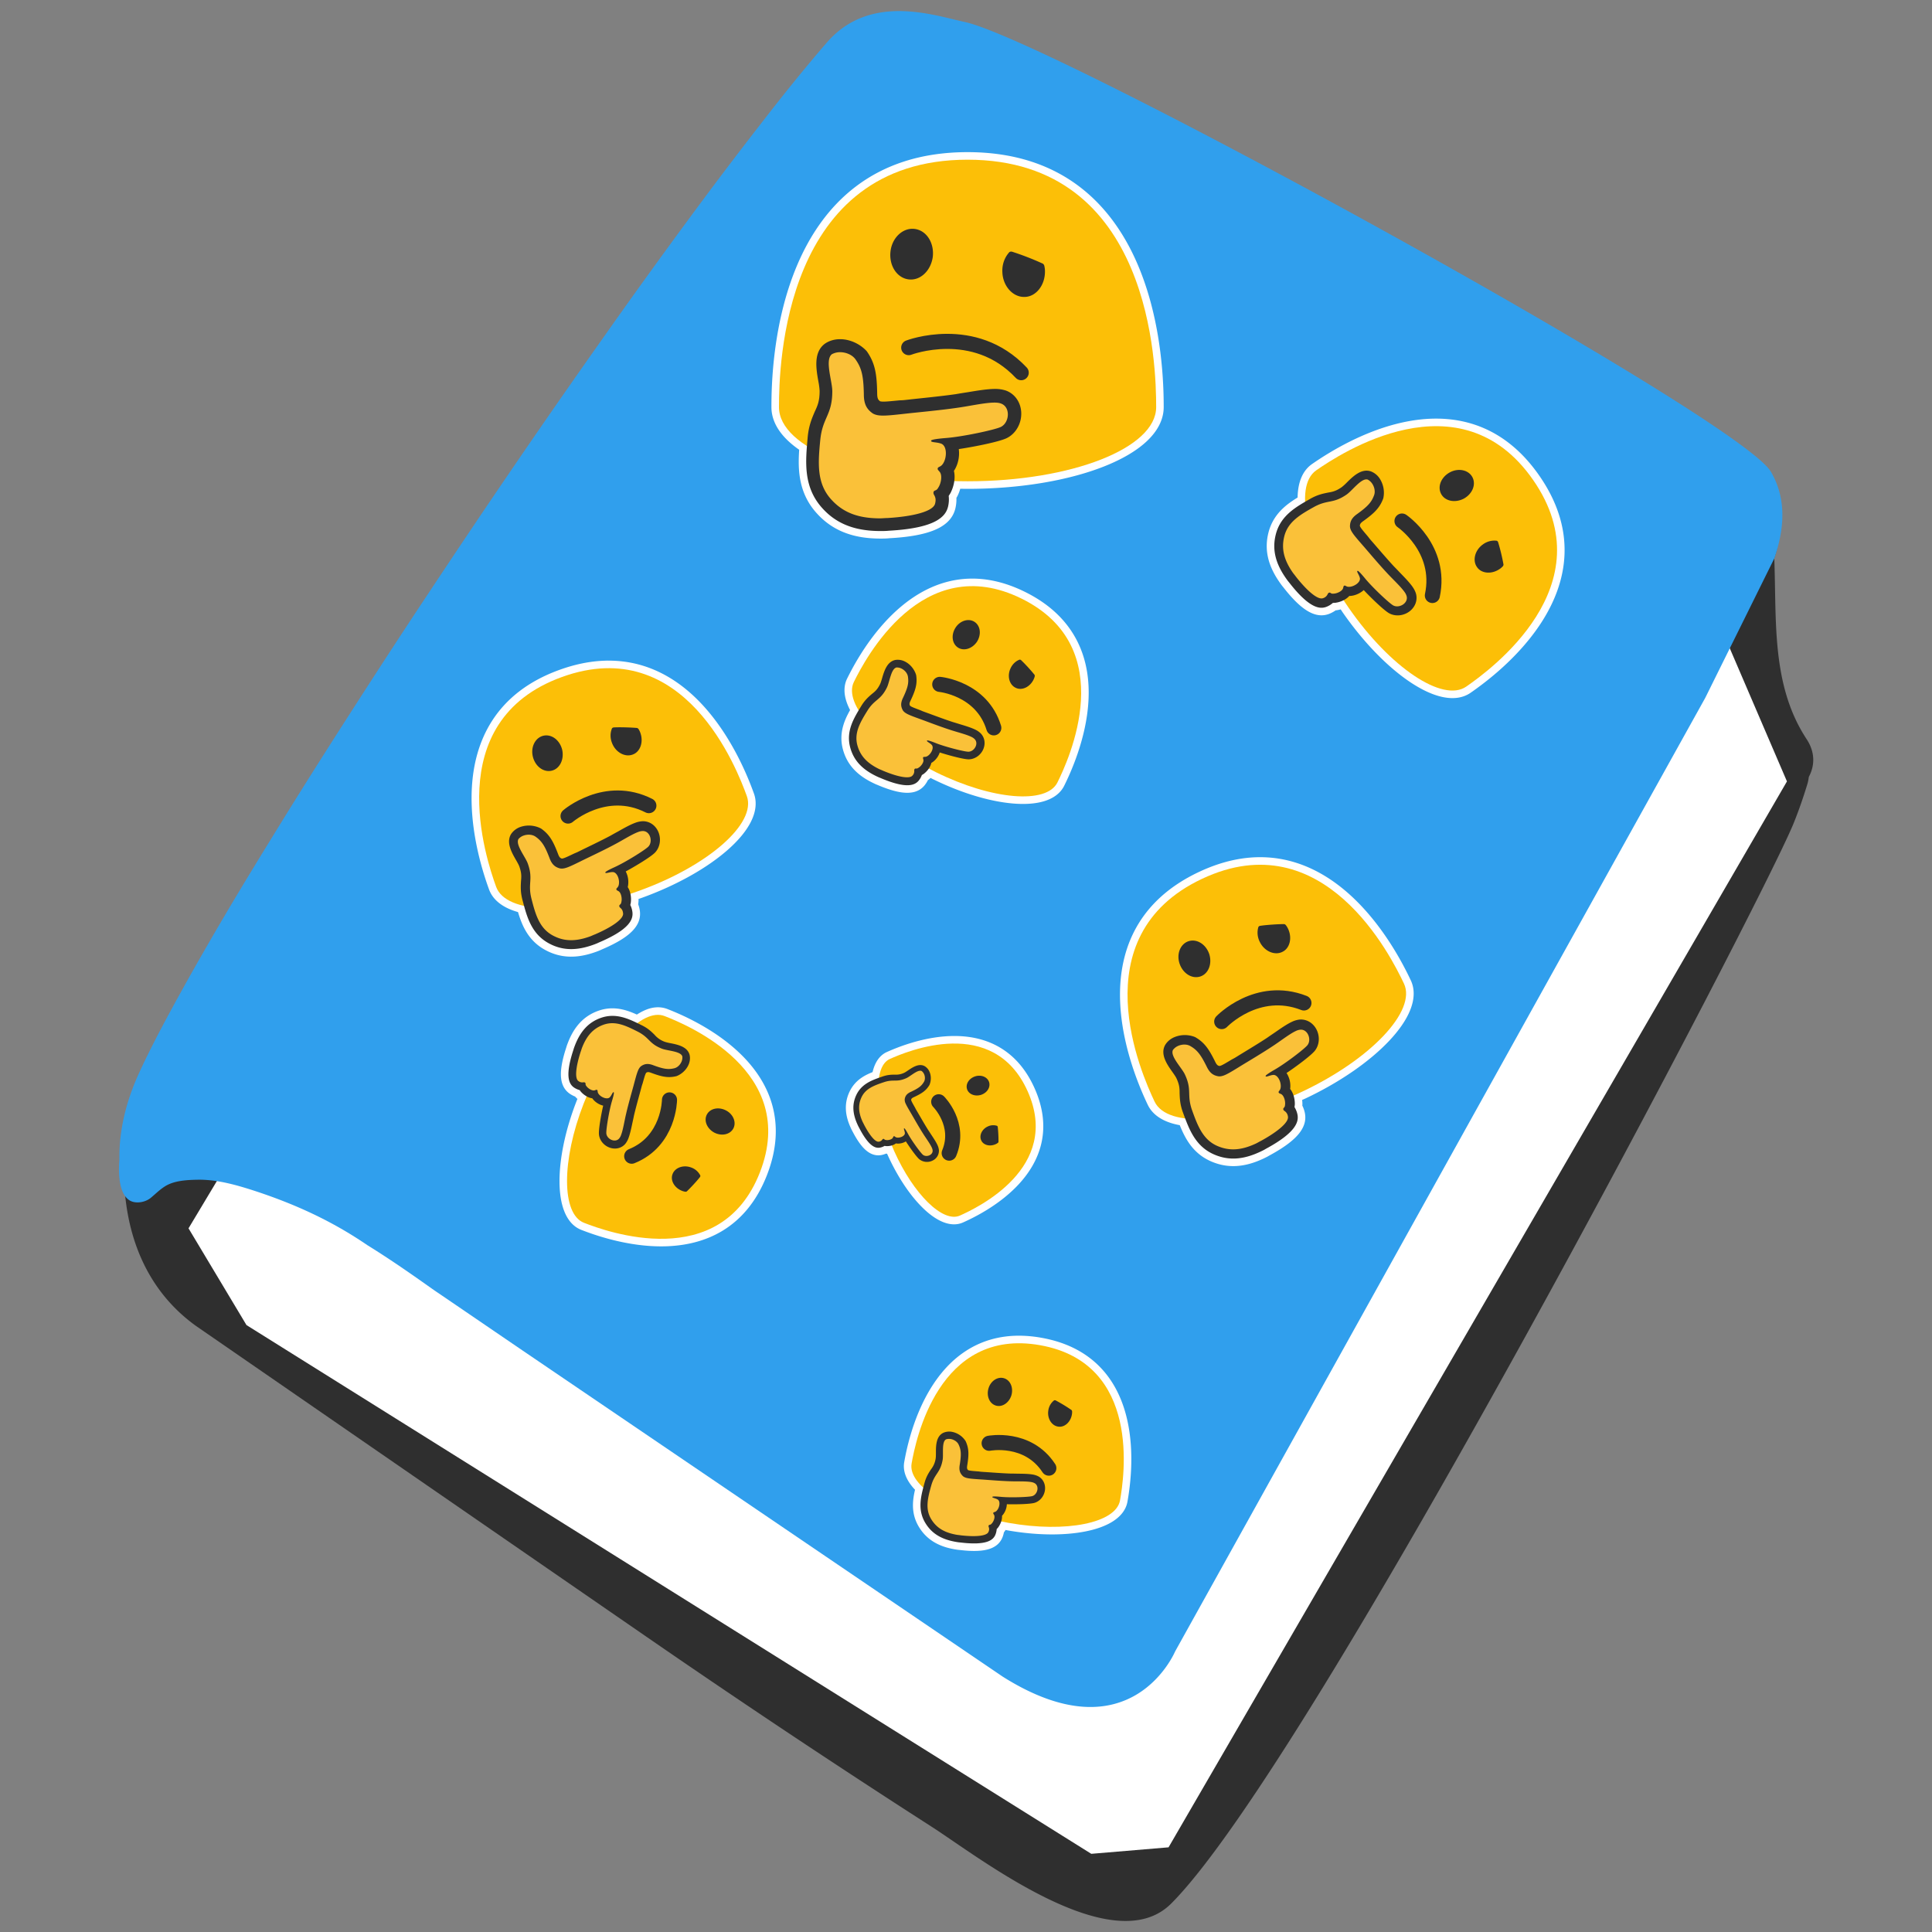 <svg xmlns="http://www.w3.org/2000/svg" xmlns:xlink="http://www.w3.org/1999/xlink" width="128" height="128"><rect width="100%" height="100%" fill="#808080" stroke="none"/><defs><path id="a" d="M8.03 78.69c.1.35.27.65.54.83.41.26 1.06.14 1.42-.16.4-.33.77-.73 1.27-.93.56-.23 1.26-.26 1.85-.27 1.33-.02 2.67.38 3.92.79 2.64.88 5 1.97 7.3 3.54 2.1 1.3 3.96 2.67 4.55 3.07 1.06.72 3.11 2.12 5.75 3.92l31.8 21.6c8.48 5.35 11.42-1.66 11.42-1.66l35.13-63.19 4.58-9.25c.66-1.95.82-3.92-.23-5.72-2.12-3.62-47.59-28.54-53.4-29.8-2.05-.44-6.29-1.95-9.16 1.37-1.46 1.69-2.86 3.43-4.23 5.2-1.7 2.18-3.37 4.39-5.01 6.62a448.77 448.77 0 0 0-5.52 7.66c-1.95 2.76-3.88 5.53-5.78 8.31a715.59 715.59 0 0 0-5.78 8.59c-1.87 2.81-3.71 5.64-5.53 8.48-1.7 2.65-3.38 5.31-5.02 7.99-1.45 2.35-2.88 4.72-4.26 7.12-1.11 1.93-2.2 3.88-3.23 5.85-.42.82-.83 1.63-1.21 2.47-.82 1.79-1.32 3.73-1.29 5.72-.04.47-.06 1.23.12 1.85z"/></defs><path d="M118.25 49.33c-2.29-3.48-1.93-7.63-2.08-11.66.64-1.9.8-3.82-.22-5.58-2.07-3.53-46.36-27.8-52.03-29.03-2-.43-6.13-1.91-8.93 1.34-12.9 14.96-44.43 62.56-45.56 69.7-.63 4 .31 9.86 4.86 13.14.21.15 19.15 13.22 29.1 20.08 6.05 4.17 12.19 8.27 18.38 12.24 3.02 1.93 11.68 8.73 15.45 4.95 9.15-9.14 38.26-64.93 40.2-69.78.34-.85.63-1.7.88-2.54.04-.14.06-.28.08-.41.4-.7.45-1.57-.13-2.45z" fill="#fff"/><path d="M72.23 106.95c-.28.09-.57.14-.9.16-1.03.05-2.06-1.13-2.89-1.71-2.01-1.43-3.94-2.98-5.98-4.38-11.4-7.88-36.64-23.72-37.56-24.26-1.97-1.17-3.99-2.35-6.17-2.64-.91-.12-2.98.12-3.13-1.21-.13-1.31 1.4-3.03 1.95-4.14 1.05-2.07 2.19-4.08 3.37-6.08 3.7-6.24 7.73-12.29 11.81-18.3 4.23-6.24 8.56-12.41 12.88-18.58 2.98-4.24 6.03-8.45 8.86-12.79 3.15-5.61 7.47-5.91 9.5-5.36 8.41 2.3 43.04 24.54 44.8 25.35 1.3.6 2.5 1.53 2.04 3.12-.79 2.73-27.74 54.11-30.5 59.13-1.38 2.51-2.82 4.98-4.32 7.41-1 1.61-1.9 3.69-3.76 4.28z" fill="#ed6c30"/><path d="M119.68 48.95c-2.34-3.58-1.97-7.84-2.13-11.97.66-1.95.24-3.45-.82-5.26C114.61 28.1 70.11 3.4 64.29 2.14 62.24 1.7 58 .19 55.13 3.51 41.89 18.86 9.6 67.35 8.44 74.67c-.65 4.1-.14 9.81 4.55 13.18.22.15 19.66 13.57 29.87 20.61a694.25 694.25 0 0 0 18.87 12.57c3.09 1.98 11.98 8.96 15.86 5.09 9.39-9.38 39.28-66.65 41.26-71.62.35-.87.65-1.75.91-2.61.04-.15.06-.28.08-.42.39-.73.44-1.62-.16-2.52zm-99.9 37.61c-3.99-2.33-4.76-4.67-4.35-6.03.69-2.38 3.7-2.51 5.73-1.58 3.16 1.45 6.84 4.22 7.72 4.82l41.11 28.05s.7 6.86.53 8.11c-.4-.18-48.17-31.87-50.74-33.37zm56.28 33.33c-.54-.74-.54-2.16-.58-2.95-.02-.53.02-1.06.03-1.59.01-.43.45-5.99-.06-5.43.03-.04 34.57-62.06 37.78-68.71.26 1.43-.36 7 1.16 9.24-1.83 6.37-31.76 59.67-38.33 69.44z" fill="#2f2f2f"/><path fill="#fff" d="M23.17 78.39l-8.12-1.28-2.56 4.27 3.84 6.41 55.97 35.03 5.12-.43 40.97-70.62-5.08-11.83-40.15 71.35z"/><use xlink:href="#a" width="100%" height="100%" overflow="visible" fill="#309fed"/><path d="M64.104 10.58c-12.215 0-12.495 13.68-12.495 16.395 0 .943.688 1.82 1.86 2.568-.109 1.353-.133 2.798.941 4.045.948 1.099 2.197 1.594 3.92 1.594.172 0 .367 0 .56-.022 3.21-.172 3.77-.99 3.92-1.594.065-.28.065-.517.044-.71.064-.108.13-.194.152-.258.086-.172.17-.438.21-.729.295.008.588.018.888.018 6.893 0 12.494-2.198 12.494-4.912 0-2.715-.28-16.395-12.494-16.395zm31.203 17.656c-3.654-.068-7.127 2.248-8.1 2.922-.54.375-.772 1.119-.734 2.088-.819.476-1.658 1.037-1.946 2.149-.253.98-.038 1.892.647 2.88.068.1.145.21.234.313 1.375 1.772 2.067 1.769 2.473 1.615.186-.074.323-.168.426-.258.087-.005.161-.002.207-.015.136-.02.329-.08.515-.176.114.174.21.348.33.521 2.742 3.954 6.229 6.293 7.786 5.213 1.556-1.08 9.288-6.679 4.431-13.683-1.821-2.627-4.077-3.528-6.27-3.569zm-31.036 10.6c-4.496.106-7.111 5.153-7.699 6.344-.25.505-.101 1.16.324 1.87-.42.704-.823 1.483-.574 2.446.22.846.761 1.445 1.692 1.904.093.046.198.099.308.14 1.779.761 2.297.468 2.54.183.109-.134.172-.263.212-.373.064-.041.122-.07.15-.1.095-.072.215-.195.315-.346.159.084.305.175.469.256 3.72 1.836 7.328 2.141 8.05.676.724-1.465 4.216-8.922-2.376-12.176-1.236-.61-2.373-.849-3.41-.824zm-24.209 5.437c-.873.031-1.815.211-2.83.579-8.119 2.937-5.016 12.098-4.363 13.902.227.627.895 1.044 1.854 1.26.253.925.585 1.892 1.6 2.463.894.502 1.842.531 2.988.117a3.6 3.6 0 0 0 .367-.15c2.092-.887 2.267-1.565 2.222-2.003a1.473 1.473 0 0 0-.142-.482c.017-.087.04-.16.039-.209.016-.138.009-.34-.037-.547.2-.066.394-.117.595-.19 4.583-1.657 7.778-4.465 7.125-6.269-.57-1.579-3.304-8.686-9.417-8.47zM83.79 57.297c-1.26-.051-2.648.217-4.162.933-8.077 3.82-3.986 12.952-3.137 14.747.295.623 1.025.99 2.033 1.119.352.927.788 1.89 1.887 2.379.97.43 1.952.367 3.092-.172.114-.054.242-.115.363-.19 2.069-1.117 2.183-1.833 2.094-2.279a1.533 1.533 0 0 0-.193-.484c.009-.092.025-.168.02-.217a1.813 1.813 0 0 0-.093-.56c.2-.088.396-.16.596-.255 4.559-2.155 7.575-5.36 6.727-7.154-.69-1.458-3.766-7.647-9.227-7.867zm-40.353 9.947c-.372.04-.78.246-1.198.549-.72-.35-1.51-.68-2.427-.356-.805.285-1.345.865-1.713 1.81-.037.094-.078.199-.108.31-.592 1.796-.263 2.278.035 2.49.14.095.268.146.38.176.045.058.078.11.109.136.077.086.208.193.363.278-.068.161-.142.312-.207.478-1.475 3.778-1.47 7.318.017 7.899 1.488.58 9.046 3.352 11.659-3.342 2.612-6.695-4.825-9.775-6.313-10.356a1.253 1.253 0 0 0-.597-.072zm19.66 1.895c-1.858.034-3.573.765-4.137 1.017-.389.174-.618.628-.713 1.246-.584.207-1.194.464-1.514 1.145-.28.597-.253 1.21.067 1.926.032.071.066.152.111.228.668 1.301 1.112 1.382 1.39 1.332a.946.946 0 0 0 .304-.115c.056.007.105.019.136.016.09.003.215-.018.346-.057.053.127.095.253.152.38 1.28 2.864 3.232 4.782 4.36 4.278 1.127-.504 6.755-3.16 4.488-8.232-1.134-2.536-3.133-3.199-4.99-3.164zm4.61 19.857c-5.727-.155-7.058 6.553-7.308 7.96-.091.517.211 1.064.778 1.589-.194.74-.354 1.54.119 2.338.416.7 1.058 1.096 2.01 1.265.095.017.203.036.312.043 1.79.22 2.18-.177 2.322-.496.064-.148.087-.28.094-.388.046-.054.091-.094.11-.127.065-.089.14-.232.191-.393.163.034.317.078.484.108 3.809.676 7.119.01 7.385-1.489.266-1.5 1.454-9.085-5.295-10.283a8.132 8.132 0 0 0-1.203-.127z" fill="none" stroke="#fff"/><path d="M64.104 10.58c-12.215 0-12.495 13.68-12.495 16.394 0 2.715 5.601 4.912 12.495 4.912 6.894 0 12.495-2.197 12.495-4.912 0-2.714-.28-16.394-12.495-16.394z" class="st0" fill="#fcbf07"/><path class="st1" d="M60.205 23.032s4.33-1.659 7.453 1.659" fill="none" stroke="#2f2f2f" stroke-linecap="round" stroke-linejoin="round" stroke-miterlimit="10"/><path d="M60.183 18.508c-.775-.108-1.292-.926-1.185-1.853.108-.926.84-1.594 1.616-1.486.775.108 1.292.926 1.185 1.853-.13.926-.84 1.594-1.616 1.486zM69.231 17.948c0-.13-.022-.237-.043-.345-.022-.064-.065-.129-.13-.15a18.654 18.654 0 0 0-2.003-.776c-.086-.022-.172 0-.215.065-.28.323-.453.775-.431 1.27.021.927.69 1.681 1.465 1.66.754 0 1.379-.776 1.357-1.724z" class="st2" fill="#2f2f2f"/><path d="M58.33 34.773c-1.615 0-2.714-.452-3.597-1.443-1.077-1.25-.927-2.823-.797-4.223.064-.775.28-1.228.452-1.637.194-.43.345-.797.366-1.551 0-.172-.043-.453-.086-.733-.13-.775-.301-1.658.259-2.068.194-.15.452-.215.754-.215.538 0 1.098.258 1.378.668.453.624.604 1.228.604 2.542 0 .538.15.732.387.905.065.043.151.086.453.086.28 0 .624-.043 1.142-.086.172-.022.344-.044.538-.044a67.096 67.096 0 0 0 3.188-.366c.259-.043.539-.086.797-.13.625-.107 1.25-.214 1.724-.214.237 0 .43.021.582.086.43.15.71.538.732 1.034a1.372 1.372 0 0 1-.71 1.314c-.453.237-2.392.625-3.534.754.022.043.043.064.043.108.151.43.086 1.012-.15 1.4-.044.086-.108.15-.151.194.215.409.064.97-.087 1.292-.043.086-.107.216-.237.323.065.173.108.388.022.711-.172.733-1.379 1.142-3.533 1.271-.194.022-.366.022-.539.022z" class="st3" fill="#fac139"/><path d="M55.66 23.334c.387 0 .818.172 1.033.495.388.56.517 1.056.539 2.305 0 .668.215.991.581 1.25.173.107.388.15.69.15.388 0 .926-.064 1.702-.15.603-.065 2.197-.216 3.21-.366.797-.108 1.83-.345 2.477-.345.172 0 .323.021.43.064.647.237.56 1.271-.02 1.552-.41.193-2.521.646-3.642.732-.797.065-.969.13-.969.172-.043.13.345.087.646.194.41.13.41.905.151 1.314-.172.28-.366.194-.366.367 0 .064.108.15.15.215.152.215.087.668-.064.948-.065.108-.108.215-.237.258-.13.043-.15.13-.108.259.087.15.173.301.087.625-.13.495-1.38.84-3.146.948-.172 0-.344.021-.495.021-1.465 0-2.478-.388-3.275-1.293-.926-1.055-.84-2.37-.689-3.899.15-1.508.797-1.637.797-3.231 0-.668-.517-2.09-.021-2.456.172-.086.344-.13.538-.13m0-.861c-.388 0-.732.108-1.012.302-.754.56-.582 1.637-.431 2.477a4.9 4.9 0 0 1 .086.646c0 .668-.13.97-.323 1.379-.173.41-.41.926-.474 1.767-.13 1.486-.302 3.145.905 4.545.948 1.099 2.197 1.594 3.92 1.594.173 0 .367 0 .56-.021 3.21-.173 3.77-.991 3.921-1.594.065-.28.065-.518.043-.711.065-.108.13-.194.151-.259.151-.302.323-.883.194-1.4.022-.022.022-.043.043-.065.237-.388.345-.905.28-1.379 1.142-.172 2.715-.495 3.189-.732.603-.302.99-.991.947-1.723-.043-.668-.43-1.207-1.012-1.422a2.244 2.244 0 0 0-.711-.108c-.517 0-1.163.108-1.81.215-.28.044-.56.087-.797.13-1.034.15-2.628.301-3.166.366-.194.021-.367.043-.539.043-.474.043-.84.086-1.099.086-.15 0-.194-.021-.215-.021-.108-.087-.194-.151-.194-.539-.022-1.25-.13-1.982-.69-2.779-.409-.452-1.077-.797-1.766-.797z" class="st2" fill="#2f2f2f"/><g stroke-width="1.661"><path class="st0" d="M67.682 39.66c-6.592-3.253-10.387 4.055-11.11 5.52-.723 1.466 1.715 4.143 5.435 5.98 3.721 1.836 7.33 2.142 8.052.677.723-1.465 4.216-8.923-2.377-12.177z" fill="#fcbf07"/><path d="M62.261 45.342s2.78.258 3.581 2.88" class="st1" fill="none" stroke="#2f2f2f" stroke-linecap="round" stroke-linejoin="round" stroke-miterlimit="10" stroke-width="1"/><path class="st2" d="M63.455 42.895c-.39-.265-.451-.845-.146-1.316.304-.471.878-.636 1.267-.372.39.265.451.845.147 1.316-.317.465-.879.636-1.268.372zM68.487 45.002c.035-.07.052-.133.069-.197.005-.04 0-.087-.03-.116-.17-.214-.607-.704-.875-.952-.04-.035-.093-.046-.133-.023-.237.1-.45.298-.571.572-.235.505-.076 1.09.349 1.285.407.2.95-.051 1.191-.569z" fill="#2f2f2f"/><path class="st3" d="M58.122 51.18c-.872-.43-1.344-.967-1.557-1.737-.249-.962.252-1.77.694-2.492.242-.401.479-.588.68-.763.22-.18.4-.338.612-.74a3.57 3.57 0 0 0 .148-.418c.137-.453.28-.975.69-1.047.145-.03.302.004.465.084.29.144.524.433.566.728.078.458-.001.824-.351 1.533-.144.29-.114.435-.032.591.023.04.058.087.221.167.151.075.349.144.64.258.098.034.197.069.301.12.303.12 1.22.458 1.819.652.15.045.313.097.464.142.366.109.732.217.988.343a.906.906 0 0 1 .291.202c.192.196.24.48.12.753a.826.826 0 0 1-.734.52c-.307.007-1.457-.3-2.107-.534 0 .029.006.046-.006.07-.033.272-.223.569-.454.715-.047.035-.099.053-.133.064.007.279-.224.54-.391.675-.046.035-.116.088-.214.111a.656.656 0 0 1-.178.39c-.288.35-1.048.249-2.245-.255-.11-.04-.204-.086-.297-.132z" fill="#fac139"/><path class="st2" d="M59.727 44.294c.21.104.396.311.427.543.06.406-.003.708-.324 1.388-.178.36-.147.592-.019.829.065.104.17.185.332.265.21.103.518.212.96.372.342.126 1.242.469 1.83.657.458.154 1.08.302 1.428.474a.728.728 0 0 1 .215.15c.286.3-.036.835-.424.831-.273-.004-1.533-.322-2.16-.574-.448-.178-.558-.189-.57-.165-.057.058.163.138.298.276.186.18-.02.598-.27.75-.167.105-.248.007-.294.1-.018.035.018.11.024.156.024.157-.132.384-.288.495-.063.04-.115.087-.196.076-.082-.011-.116.03-.127.111a.421.421 0 0 1-.12.36c-.202.233-.968.086-1.95-.326-.093-.046-.192-.08-.274-.12-.79-.39-1.233-.87-1.423-1.57-.218-.817.178-1.503.667-2.288.483-.774.866-.672 1.29-1.532.179-.36.278-1.266.643-1.331.116-.001.22.022.325.073m.23-.465a1.057 1.057 0 0 0-.627-.107c-.556.102-.75.729-.892 1.223-.04.139-.091.302-.126.371-.178.36-.328.49-.542.658-.202.175-.467.391-.726.828-.466.768-1 1.617-.722 2.694.219.846.761 1.446 1.691 1.905.093.046.198.097.308.137 1.779.762 2.3.47 2.541.184.11-.134.173-.262.213-.372.063-.04.121-.07.15-.1.162-.122.41-.39.478-.703.017-.006.023-.018.04-.024.231-.146.427-.396.518-.67.663.212 1.597.456 1.916.455.406-.003.8-.271.971-.678.155-.372.089-.766-.168-1.037a1.35 1.35 0 0 0-.355-.248c-.279-.138-.656-.252-1.034-.366-.162-.05-.325-.102-.464-.142-.599-.194-1.5-.537-1.807-.646-.11-.04-.21-.074-.302-.12-.268-.103-.477-.177-.616-.246-.082-.04-.1-.063-.11-.07-.036-.074-.065-.132.038-.342.321-.68.458-1.104.368-1.683-.1-.353-.369-.717-.741-.9z" fill="#2f2f2f"/></g><g stroke-width="1.415"><path class="st0" d="M37.233 44.852c-8.12 2.937-5.016 12.097-4.363 13.901.652 1.805 4.904 1.918 9.486.26 4.582-1.657 7.777-4.465 7.124-6.269-.652-1.804-4.128-10.83-12.247-7.892z" fill="#fcbf07"/><path d="M37.635 54.066s2.48-2.144 5.354-.69" class="st1" fill="none" stroke="#2f2f2f" stroke-linecap="round" stroke-linejoin="round" stroke-miterlimit="10" stroke-width="1"/><path class="st2" d="M36.533 51.064c-.541.115-1.082-.305-1.233-.946-.151-.642.175-1.262.716-1.377.542-.115 1.082.305 1.233.946.137.647-.175 1.262-.716 1.377zM42.412 48.516a1.183 1.183 0 0 0-.111-.219c-.03-.038-.074-.07-.122-.069-.319-.03-1.09-.059-1.518-.034-.063.007-.115.042-.128.095-.109.282-.114.624.02.949.236.61.861.95 1.372.75.501-.181.73-.847.487-1.472z" fill="#2f2f2f"/><path class="st3" d="M39.213 62.32c-1.074.39-1.913.353-2.739-.093-1.016-.572-1.294-1.654-1.545-2.615-.143-.531-.11-.884-.093-1.197a2.465 2.465 0 0 0-.13-1.12 4.192 4.192 0 0 0-.233-.466c-.272-.484-.6-1.03-.325-1.437.092-.146.248-.252.449-.324.358-.13.792-.092 1.077.112.451.307.696.671 1.012 1.545.13.358.277.45.476.508.053.013.12.021.321-.051.186-.068.405-.18.738-.332.11-.056.219-.112.348-.158.347-.158 1.38-.662 2.031-1.01l.499-.278c.39-.222.779-.444 1.094-.558.157-.057.291-.089.407-.082.323-.004.602.187.735.51a.97.97 0 0 1-.156 1.045c-.244.267-1.44.99-2.167 1.351.024.024.044.033.054.061.204.25.301.653.237.967-.008.068-.035.127-.054.166.242.22.276.628.254.88-.008.067-.02.169-.08.271a.77.77 0 0 1 .185.468c.062.528-.642 1.09-2.043 1.694-.123.061-.238.102-.352.144z" fill="#fac139"/><path class="st2" d="M34.686 55.36c.258-.094.586-.083.807.08.392.28.597.578.912 1.403.16.444.382.607.687.69.14.03.294.008.495-.065.257-.093.6-.266 1.095-.51.385-.187 1.408-.671 2.045-1.015.504-.263 1.134-.67 1.564-.825a.855.855 0 0 1 .302-.06c.487.002.678.71.359 1.036-.226.227-1.52 1.036-2.244 1.362-.515.235-.614.32-.603.348.002.096.25-.026.476-.027.303-.012.49.503.416.838-.047.227-.197.217-.155.331.015.043.108.074.152.107.152.107.218.423.185.646-.017.087-.02.169-.095.228-.076.06-.07.123-.01.198.094.08.187.16.208.395.033.36-.715.89-1.863 1.386-.115.042-.224.097-.324.134-.974.352-1.74.338-2.488-.072-.87-.479-1.128-1.373-1.396-2.426-.262-1.039.137-1.28-.247-2.34-.16-.444-.846-1.264-.605-1.627a.826.826 0 0 1 .327-.215m-.207-.573a1.242 1.242 0 0 0-.6.444c-.367.553.007 1.228.309 1.75.086.147.182.323.213.409.16.444.147.675.116.994-.016.314-.049.714.11 1.288.272 1.02.556 2.163 1.695 2.804.894.502 1.844.531 2.99.117.114-.042.243-.088.366-.15 2.092-.886 2.268-1.564 2.223-2.002a1.476 1.476 0 0 0-.142-.482c.017-.088.039-.16.038-.209.028-.236.002-.664-.208-.977.01-.02.004-.034.013-.053a1.533 1.533 0 0 0-.145-.984c.717-.39 1.685-.982 1.943-1.254.328-.345.42-.897.215-1.373-.189-.434-.576-.698-1.014-.702a1.586 1.586 0 0 0-.499.1c-.344.124-.747.35-1.151.578-.176.096-.352.192-.499.278-.65.348-1.674.832-2.017 1.004-.123.061-.233.117-.347.159-.305.142-.538.259-.71.321-.1.036-.134.032-.148.038-.093-.032-.165-.054-.259-.312-.314-.825-.562-1.286-1.126-1.681a1.746 1.746 0 0 0-1.366-.105z" fill="#2f2f2f"/></g><g stroke-width="2.198"><path d="M68.086 72.303c-2.267-5.073-8-2.65-9.127-2.146-1.127.504-1 3.238.28 6.1 1.28 2.863 3.231 4.781 4.359 4.277 1.127-.504 6.755-3.16 4.488-8.231z" class="st0" fill="#fcbf07"/><path class="st1" d="M62.192 72.995s1.492 1.49.694 3.403" fill="none" stroke="#2f2f2f" stroke-linecap="round" stroke-linejoin="round" stroke-miterlimit="10" stroke-width="1"/><path d="M64.066 72.146c-.099-.342.145-.709.55-.836.404-.127.818.053.917.395.099.342-.145.709-.55.836-.408.118-.818-.053-.917-.395zM65.978 75.8a.761.761 0 0 0 .135-.083c.023-.02.042-.05.04-.081a8.485 8.485 0 0 0-.05-.976c-.008-.04-.033-.072-.068-.078a.829.829 0 0 0-.607.057c-.381.181-.57.599-.417.917.14.313.578.428.967.243z" class="st2" fill="#2f2f2f"/><path d="M56.968 74.396c-.3-.671-.316-1.211-.068-1.762.319-.68 1-.909 1.605-1.115.334-.117.562-.112.764-.116.215 0 .395-.005.712-.136.072-.032.18-.102.288-.172.298-.197.633-.433.907-.276a.547.547 0 0 1 .23.273c.1.224.096.504-.022.697-.175.303-.398.478-.944.722-.223.1-.276.199-.303.329-.006.035-.008.079.048.204.052.116.134.251.248.458.04.067.081.135.117.216.118.215.49.854.744 1.256l.202.307c.16.239.321.478.41.675a.685.685 0 0 1 .072.258.502.502 0 0 1-.294.496.624.624 0 0 1-.678-.051c-.182-.144-.703-.877-.968-1.328-.014.017-.02.03-.037.038a.804.804 0 0 1-.61.198c-.043-.002-.082-.017-.108-.027-.13.165-.39.207-.553.204-.044-.002-.11-.005-.178-.038a.496.496 0 0 1-.291.14c-.336.065-.73-.36-1.184-1.23-.045-.077-.077-.149-.109-.22z" class="st3" fill="#fac139"/><path d="M61.223 71.163c.072.161.08.372-.014.521-.16.265-.343.411-.858.652-.277.124-.371.273-.41.473a.573.573 0 0 0 .065.315c.072.16.199.372.378.678.14.239.498.873.748 1.265.193.311.483.697.603.965a.55.55 0 0 1 .054.191c.021.313-.424.469-.649.28-.156-.135-.736-.928-.98-1.377-.174-.319-.233-.378-.251-.37-.062.006.028.159.04.304.022.194-.3.338-.518.307-.149-.02-.149-.117-.22-.085-.027.012-.043.073-.062.103-.061.103-.261.16-.405.15-.057-.008-.11-.006-.152-.051-.042-.046-.081-.039-.127.003a.318.318 0 0 1-.244.152c-.23.038-.604-.417-.977-1.13-.032-.072-.073-.14-.101-.202-.272-.608-.299-1.1-.071-1.6.266-.58.828-.789 1.491-1.01.654-.217.828.027 1.49-.269.277-.124.772-.602 1.016-.465.068.056.118.12.154.2m.357-.16a.799.799 0 0 0-.313-.364c-.372-.21-.788.062-1.109.28-.09.062-.198.132-.252.156a1.234 1.234 0 0 1-.632.122c-.202.005-.461.002-.822.131-.641.222-1.362.459-1.72 1.22-.28.597-.254 1.208.066 1.924.032.071.068.152.113.228.667 1.301 1.111 1.382 1.39 1.333a.95.95 0 0 0 .303-.114c.057.006.105.017.135.014.154.007.427-.03.618-.18.013.006.022.002.035.007a.986.986 0 0 0 .624-.14c.284.442.71 1.035.896 1.188a.824.824 0 0 0 .892.074.718.718 0 0 0 .402-.685 1.02 1.02 0 0 0-.087-.315c-.096-.215-.26-.463-.425-.711-.07-.109-.14-.217-.202-.307-.254-.402-.613-1.036-.74-1.247-.045-.077-.086-.144-.118-.216-.106-.189-.191-.333-.24-.44-.027-.063-.026-.085-.03-.094.015-.06.026-.108.187-.18.515-.241.8-.422 1.026-.802.112-.254.131-.596.003-.882z" class="st2" fill="#2f2f2f"/></g><g stroke-width="1.433"><path class="st0" d="M101.577 31.804c-4.858-7.005-12.814-1.725-14.37-.646-1.557 1.08-.59 5.165 2.152 9.118 2.741 3.953 6.229 6.292 7.785 5.212 1.557-1.08 9.29-6.68 4.433-13.684z" fill="#fcbf07"/><path d="M92.886 34.52s2.673 1.823 2.012 4.933" class="st1" fill="none" stroke="#2f2f2f" stroke-linecap="round" stroke-linejoin="round" stroke-miterlimit="10" stroke-width="1"/><path class="st2" d="M95.471 32.708c-.246-.487.018-1.11.592-1.416.574-.307 1.248-.152 1.494.335.247.488-.017 1.11-.59 1.416-.583.295-1.25.153-1.496-.335zM99.39 37.674c.075-.052.128-.107.181-.162.028-.038.048-.088.035-.134a13.018 13.018 0 0 0-.352-1.457c-.022-.058-.068-.1-.123-.098a1.272 1.272 0 0 0-.9.258c-.522.38-.69 1.064-.369 1.5.3.432.993.482 1.528.093z" fill="#2f2f2f"/><path class="st3" d="M85.408 38.113c-.643-.926-.82-1.736-.603-2.637.288-1.114 1.25-1.653 2.104-2.136.47-.271.816-.327 1.119-.391.324-.06.594-.12 1.035-.407.099-.069.242-.205.386-.34.393-.383.831-.833 1.288-.675.164.051.304.174.424.347.214.309.288.733.165 1.056-.178.508-.464.834-1.218 1.357-.309.214-.36.377-.364.582 0 .054.01.12.13.294.111.16.273.34.503.62.081.09.162.18.24.292.238.291.98 1.15 1.477 1.682l.391.406c.31.316.62.63.81.903.093.136.158.255.181.368.085.307-.026.621-.302.83a.957.957 0 0 1-1.036.116c-.316-.166-1.31-1.123-1.837-1.727-.016.03-.02.05-.045.068a1.234 1.234 0 0 1-.863.47c-.066.01-.13-.001-.17-.009-.15.286-.531.423-.776.465-.067.01-.167.023-.28-.008a.761.761 0 0 1-.4.295c-.488.193-1.202-.336-2.133-1.52-.09-.103-.158-.202-.226-.3z" fill="#fac139"/><path class="st2" d="M90.905 32.033c.154.222.227.538.127.79-.167.445-.4.716-1.107 1.225-.383.266-.483.518-.486.83.007.142.068.283.188.456.154.222.405.505.763.916.277.32.998 1.174 1.487 1.695.378.414.925.913 1.182 1.283a.844.844 0 0 1 .135.273c.12.465-.506.827-.898.605-.274-.158-1.373-1.189-1.868-1.797-.354-.431-.46-.504-.484-.487-.092.027.087.232.145.448.09.286-.356.594-.693.609-.23.012-.257-.133-.356-.065-.037.026-.043.122-.063.172-.064.172-.35.315-.57.34-.087.006-.166.024-.242-.033-.076-.057-.134-.035-.191.041a.489.489 0 0 1-.324.298c-.336.123-1.03-.457-1.794-1.427-.069-.099-.15-.189-.21-.275-.582-.84-.763-1.575-.56-2.392.236-.951 1.024-1.424 1.961-1.946.925-.513 1.256-.194 2.17-.828.383-.265.993-1.127 1.4-.989a.815.815 0 0 1 .288.258m.494-.343a1.226 1.226 0 0 0-.575-.46c-.621-.21-1.17.317-1.592.737a3.419 3.419 0 0 1-.337.307c-.383.265-.607.311-.919.363-.303.064-.694.133-1.201.43-.904.517-1.924 1.078-2.247 2.327-.253.98-.04 1.894.645 2.882.068.099.146.21.235.313 1.375 1.772 2.067 1.768 2.473 1.614.187-.074.322-.168.425-.258.088-.006.163-.003.208-.016.233-.034.635-.166.88-.446.021.004.034-.005.055 0 .316-.019.655-.163.902-.388.552.586 1.363 1.36 1.687 1.537.413.226.963.174 1.366-.142.365-.29.52-.727.412-1.146-.04-.137-.11-.29-.22-.45-.206-.297-.525-.625-.844-.953-.136-.143-.272-.287-.39-.405-.498-.533-1.219-1.388-1.47-1.67-.09-.103-.17-.194-.239-.292-.213-.255-.383-.448-.486-.596-.06-.087-.065-.12-.074-.132.007-.096.01-.171.232-.326.708-.509 1.085-.862 1.32-1.5a1.724 1.724 0 0 0-.246-1.33z" fill="#2f2f2f"/></g><g stroke-width="1.367"><path d="M79.626 58.23c-8.076 3.82-3.984 12.953-3.136 14.747.85 1.795 5.24 1.497 9.798-.659 4.559-2.155 7.576-5.36 6.727-7.154-.849-1.795-5.312-10.753-13.389-6.934z" class="st0" fill="#fcbf07"/><path class="st1" d="M80.942 67.683s2.344-2.45 5.447-1.234" fill="none" stroke="#2f2f2f" stroke-linecap="round" stroke-linejoin="round" stroke-miterlimit="10" stroke-width="1"/><path d="M79.513 64.698c-.547.171-1.145-.208-1.363-.854-.218-.647.057-1.317.604-1.489.546-.17 1.144.209 1.362.855.205.653-.057 1.317-.603 1.488zM85.32 61.499a1.224 1.224 0 0 0-.136-.215c-.034-.036-.083-.065-.132-.06-.332 0-1.13.047-1.568.115-.063.012-.114.053-.122.11-.084.3-.057.654.113.975.304.606.98.895 1.487.639.499-.236.67-.944.359-1.564z" class="st2" fill="#2f2f2f"/><path d="M83.373 76.033c-1.068.505-1.936.55-2.83.17-1.103-.49-1.495-1.576-1.847-2.543-.2-.533-.199-.9-.213-1.224a2.55 2.55 0 0 0-.243-1.14 4.338 4.338 0 0 0-.286-.457c-.328-.473-.718-1.003-.476-1.449.082-.16.232-.284.432-.378.356-.168.807-.173 1.12.01.495.272.783.624 1.194 1.493.168.356.329.437.54.477.055.008.126.01.325-.085.185-.087.4-.223.728-.414.108-.068.215-.136.343-.197a49.078 49.078 0 0 0 1.994-1.239l.486-.334c.38-.267.76-.533 1.073-.682.156-.074.291-.12.411-.125.332-.035.639.134.808.455.204.357.166.793-.06 1.091-.224.299-1.385 1.161-2.1 1.604.028.021.049.029.062.057.235.238.374.643.339.974-.002.07-.024.133-.04.175.27.203.346.62.348.882-.002.07-.004.176-.056.287a.798.798 0 0 1 .237.464c.115.538-.555 1.186-1.94 1.945-.12.075-.235.129-.349.183z" class="st3" fill="#fac139"/><path d="M78.03 69.304c.257-.122.595-.142.839.004.431.25.672.536 1.077 1.356.209.441.452.588.775.644.148.017.304-.021.503-.116.256-.121.592-.332 1.078-.632.379-.23 1.386-.83 2.008-1.245.494-.32 1.103-.8 1.53-1.003a.885.885 0 0 1 .306-.092c.501-.045.768.665.47 1.032-.21.257-1.464 1.216-2.178 1.623-.507.292-.6.389-.587.417.012.1.255-.05.488-.074.311-.042.554.47.51.822-.026.24-.181.243-.127.357.02.043.118.066.167.095.167.095.266.415.254.647-.01.092-.004.176-.076.245-.072.07-.06.133.01.205a.512.512 0 0 1 .252.386c.07.368-.65.987-1.784 1.61-.114.054-.22.122-.32.17-.97.457-1.76.518-2.57.169-.943-.409-1.297-1.305-1.675-2.363-.372-1.045.015-1.332-.483-2.386-.21-.442-.996-1.22-.783-1.617a.854.854 0 0 1 .316-.254m-.27-.57c-.256.121-.45.3-.575.516-.323.606.128 1.264.49 1.773.103.143.219.315.26.4.208.442.217.682.217 1.013.014.324.019.74.239 1.316.379 1.024.784 2.174 2.02 2.723.97.43 1.95.367 3.09-.172.114-.054.243-.114.364-.19 2.069-1.117 2.183-1.833 2.094-2.28a1.528 1.528 0 0 0-.194-.483c.01-.091.025-.168.02-.218.005-.247-.063-.685-.31-.987.007-.02 0-.035.008-.056a1.586 1.586 0 0 0-.246-.999c.701-.47 1.64-1.176 1.88-1.481.304-.388.345-.965.087-1.436-.237-.428-.662-.663-1.114-.624a1.642 1.642 0 0 0-.504.151c-.342.162-.735.435-1.129.709-.172.116-.343.232-.487.334-.636.423-1.643 1.021-1.98 1.233-.12.074-.228.143-.342.196-.3.177-.528.32-.7.401-.1.047-.134.046-.149.053-.098-.023-.175-.039-.296-.295-.405-.82-.705-1.27-1.325-1.622a1.807 1.807 0 0 0-1.417.025z" class="st2" fill="#2f2f2f"/></g><g stroke-width="1.7"><path d="M50.346 77.671c2.612-6.694-4.825-9.773-6.313-10.354-1.487-.58-3.89 2.02-5.364 5.797-1.475 3.779-1.468 7.318.02 7.899 1.487.58 9.044 3.353 11.657-3.342z" class="st0" fill="#fcbf07"/><path class="st1" d="M44.356 72.871s-.018 2.728-2.504 3.73" fill="none" stroke="#2f2f2f" stroke-linecap="round" stroke-linejoin="round" stroke-miterlimit="10" stroke-width="1"/><path d="M46.84 73.827c.224-.402.784-.51 1.268-.253.485.257.694.801.47 1.203-.225.402-.785.51-1.27.253-.48-.269-.693-.801-.468-1.203zM45.211 78.906c.071.027.135.038.198.05.04.002.085-.008.11-.039.195-.183.635-.65.854-.932.03-.043.037-.094.01-.132a1.072 1.072 0 0 0-.604-.508c-.512-.186-1.068.018-1.222.448-.161.413.13.922.654 1.113z" class="st2" fill="#2f2f2f"/><path d="M38.322 69.333c.345-.886.828-1.391 1.56-1.663.915-.323 1.745.096 2.485.466.411.201.613.416.8.598.195.199.364.36.772.533.095.036.257.073.42.11.453.094.974.189 1.078.583.041.139.021.294-.043.46-.115.295-.377.546-.66.612-.44.114-.803.068-1.523-.213-.295-.115-.434-.074-.579.02-.037.025-.08.063-.144.229-.06.153-.11.351-.197.644-.025.099-.05.198-.092.304a39.474 39.474 0 0 0-.48 1.826c-.032.15-.069.313-.1.464-.075.366-.15.731-.25.991a.886.886 0 0 1-.173.3c-.174.204-.447.275-.723.18a.807.807 0 0 1-.568-.67c-.033-.299.169-1.444.342-2.098-.028.003-.044.01-.068 0a1.04 1.04 0 0 1-.735-.381c-.038-.042-.06-.092-.074-.124-.27.03-.545-.172-.69-.324-.038-.042-.095-.105-.127-.199a.642.642 0 0 1-.394-.14c-.364-.251-.33-1 .06-2.208.029-.111.066-.206.103-.3z" class="st3" fill="#fac139"/><path d="M45.162 70.315c-.083.213-.27.412-.492.461-.39.093-.69.058-1.379-.198-.366-.143-.589-.094-.809.052-.096.071-.166.18-.23.345-.083.213-.163.522-.281.965-.094.345-.352 1.25-.486 1.838-.112.46-.203 1.077-.341 1.431a.712.712 0 0 1-.128.223c-.268.303-.816.035-.845-.344-.019-.266.185-1.52.377-2.152.135-.45.136-.559.113-.568-.062-.051-.121.17-.245.313-.158.196-.583.03-.752-.199-.117-.154-.028-.242-.122-.279-.036-.014-.106.027-.15.037-.151.036-.385-.096-.506-.238-.046-.059-.096-.105-.091-.185.004-.08-.04-.11-.12-.115a.412.412 0 0 1-.36-.086c-.244-.177-.166-.936.153-1.927.037-.094.062-.193.094-.276.314-.803.743-1.275 1.41-1.518.776-.282 1.478.046 2.284.456.794.405.727.787 1.6 1.128.366.143 1.256.164 1.35.514a.687.687 0 0 1-.044.322m.473.185c.083-.213.097-.425.051-.62-.146-.533-.773-.669-1.266-.766a2.882 2.882 0 0 1-.372-.09 1.596 1.596 0 0 1-.687-.473c-.187-.182-.42-.422-.867-.637-.787-.389-1.659-.838-2.684-.477-.805.285-1.344.864-1.713 1.808-.036.095-.078.201-.108.312-.592 1.796-.263 2.278.035 2.49.14.095.27.146.38.175.046.059.08.113.11.138.133.147.415.366.726.406.007.016.02.021.026.037.162.213.423.383.696.449-.15.662-.309 1.593-.28 1.904.036.395.33.755.742.888.375.12.753.022.995-.25a1.32 1.32 0 0 0 .211-.367c.111-.284.19-.661.27-1.038.036-.163.072-.326.099-.465.139-.599.397-1.505.477-1.814.03-.11.054-.21.091-.304.078-.269.133-.479.188-.62.032-.083.053-.102.058-.114.07-.04.124-.074.337.009.689.255 1.113.353 1.67.216.336-.127.667-.42.815-.797z" class="st2" fill="#2f2f2f"/></g><g stroke-width="1.782"><path class="st0" d="M68.91 89.123c-6.75-1.198-8.246 6.332-8.513 7.831-.266 1.5 2.613 3.264 6.422 3.94 3.808.676 7.118.012 7.385-1.488.266-1.5 1.454-9.085-5.295-10.283z" fill="#fcbf07"/><path d="M65.533 95.62s2.555-.492 3.955 1.648" class="st1" fill="none" stroke="#2f2f2f" stroke-linecap="round" stroke-linejoin="round" stroke-miterlimit="10" stroke-width="1"/><path class="st2" d="M65.965 93.118c-.418-.135-.623-.638-.473-1.14.15-.5.62-.798 1.039-.662.418.135.623.638.473 1.14-.163.499-.621.798-1.039.662zM71.019 93.697a.94.94 0 0 0 .01-.195c-.006-.038-.023-.078-.057-.096a10.468 10.468 0 0 0-1.03-.625c-.046-.02-.096-.017-.126.014a1.023 1.023 0 0 0-.363.66c-.079.514.216.996.647 1.06.417.075.838-.293.919-.818z" fill="#2f2f2f"/><path class="st3" d="M63.346 101.922c-.893-.158-1.456-.516-1.846-1.15-.473-.796-.235-1.65-.026-2.41.111-.423.275-.652.41-.861.15-.22.269-.407.355-.821.017-.095.02-.254.024-.413.005-.441-.004-.946.346-1.117a.675.675 0 0 1 .437-.045c.298.052.582.25.697.504.188.39.212.737.083 1.463-.052.298.012.42.126.538.031.03.075.063.241.092.155.028.35.038.64.065.097.005.194.01.301.029a37.65 37.65 0 0 0 1.798.11l.453.007c.356.002.711.004.973.05.131.023.236.054.313.105.223.125.34.367.303.643a.77.77 0 0 1-.521.656c-.274.087-1.383.11-2.026.07.007.026.017.04.013.064a.992.992 0 0 1-.22.759c-.033.043-.075.072-.103.092.079.247-.06.542-.174.706-.033.043-.081.108-.163.155a.612.612 0 0 1-.058.395c-.167.388-.874.495-2.077.355a2.63 2.63 0 0 1-.3-.04z" fill="#fac139"/><path class="st2" d="M62.992 95.34c.214.038.436.176.523.376.16.347.182.634.071 1.326-.065.369.022.569.2.747.084.077.199.122.365.151.214.038.518.056.955.084.34.023 1.235.097 1.81.113.45.018 1.045-.011 1.402.052a.68.68 0 0 1 .232.078c.334.195.185.757-.164.855-.245.067-1.456.11-2.084.047-.446-.042-.548-.023-.552 0-.037.068.182.082.338.171.213.112.137.54-.046.74-.122.139-.221.072-.238.167-.006.036.045.094.062.134.062.134-.018.378-.128.518-.047.053-.081.108-.157.12-.075.01-.096.056-.085.131a.393.393 0 0 1-.013.354c-.12.261-.844.329-1.831.215-.095-.017-.193-.022-.276-.037-.81-.143-1.33-.457-1.682-1.035-.408-.674-.232-1.392.002-2.222.23-.818.6-.826.757-1.707.065-.369-.08-1.205.229-1.359a.655.655 0 0 1 .31-.019m.085-.476a.986.986 0 0 0-.59.068c-.47.235-.481.847-.48 1.326 0 .135-.003.294-.016.366a1.522 1.522 0 0 1-.314.73c-.135.209-.317.471-.435.93-.217.808-.475 1.707.054 2.6.416.7 1.057 1.096 2.01 1.265.095.017.202.036.311.043 1.79.22 2.18-.178 2.323-.496.063-.149.086-.28.093-.389.047-.053.09-.094.109-.128.113-.152.265-.456.244-.755.014-.01.017-.021.03-.031.17-.191.28-.466.29-.734.648.017 1.549-.008 1.834-.092.363-.108.645-.45.693-.86.041-.372-.12-.708-.42-.884a1.26 1.26 0 0 0-.382-.13c-.286-.05-.654-.054-1.021-.058-.16-.004-.318-.007-.453-.007-.586-.018-1.482-.091-1.786-.108-.11-.007-.206-.012-.302-.03-.266-.022-.472-.034-.615-.06-.083-.014-.105-.03-.117-.032-.051-.059-.092-.103-.054-.317.11-.692.123-1.108-.108-1.603a1.386 1.386 0 0 0-.898-.614z" fill="#2f2f2f"/></g></svg>